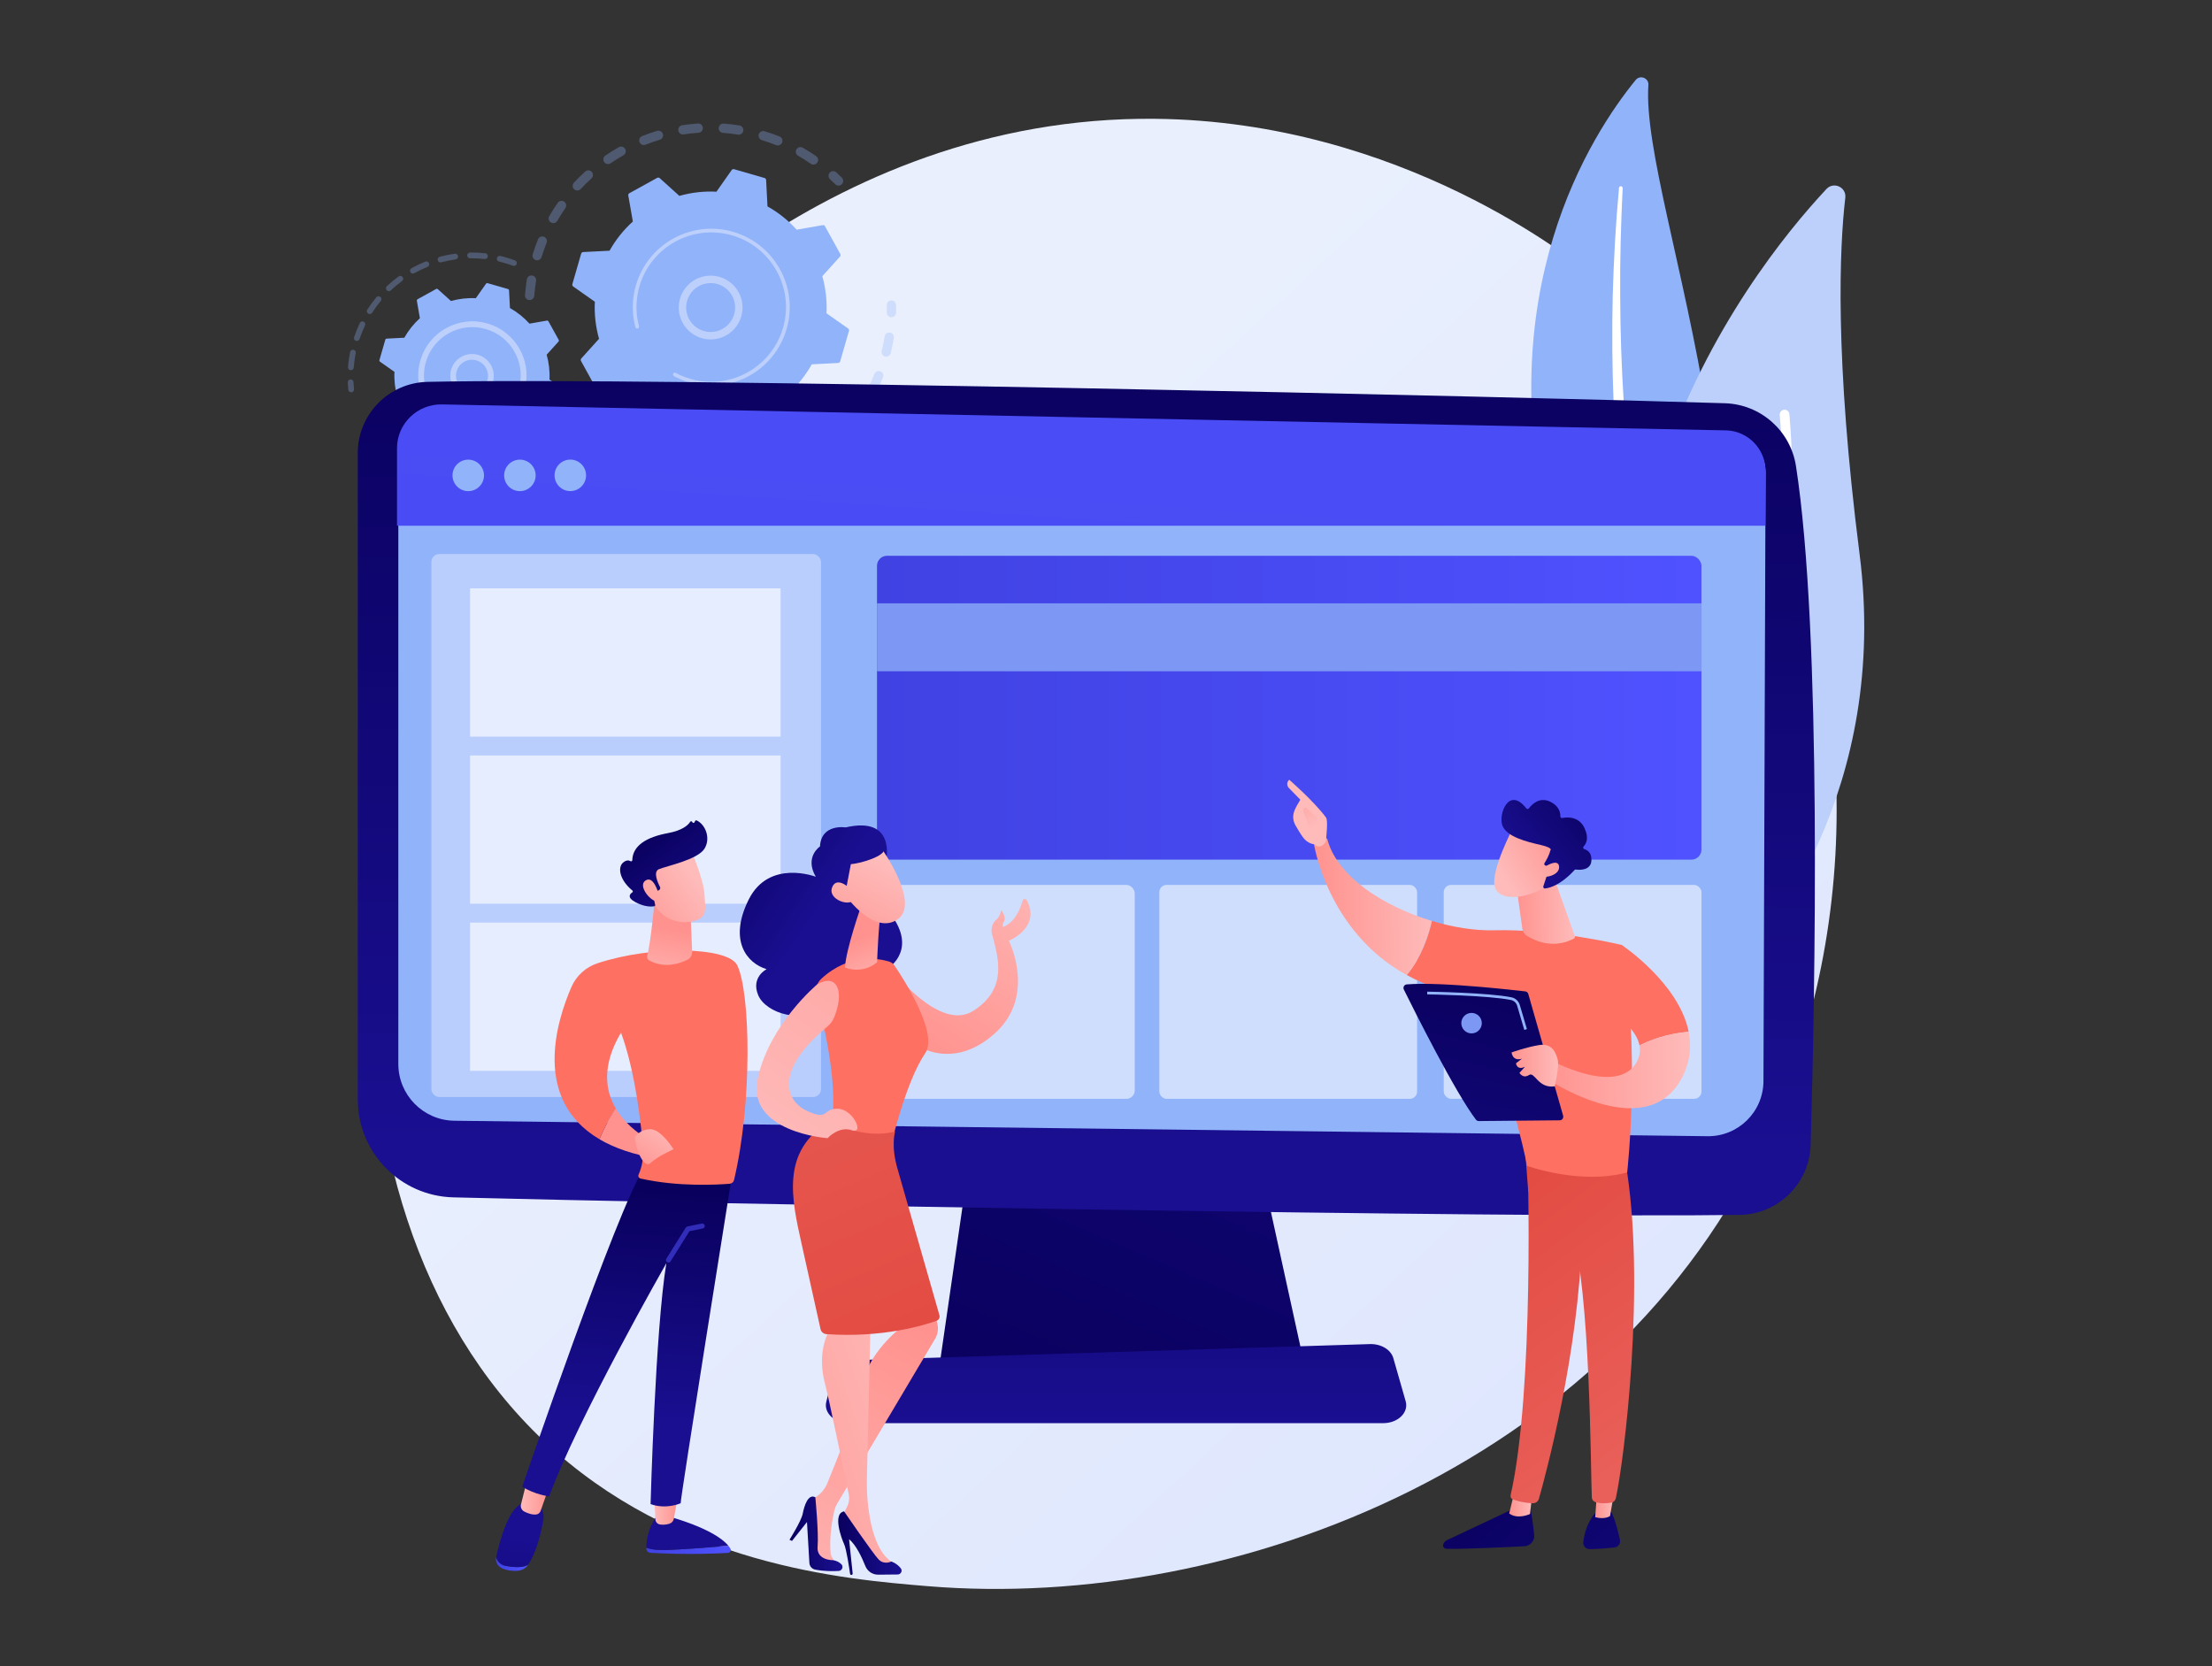 <?xml version="1.0" encoding="UTF-8"?>
<svg xmlns="http://www.w3.org/2000/svg" xmlns:xlink="http://www.w3.org/1999/xlink" version="1.1" viewBox="0 0 703.53 530">
  <rect x="0" y="0" width="703.53" height="530" fill="#333333" stroke="none"/>
  <!-- Generator: Adobe Illustrator 29.8.1, SVG Export Plug-In . SVG Version: 2.1.1 Build 2)  -->
  <defs>
    <style>
      .st0 {
        fill: #91b3fa;
      }

      .st1 {
        fill: url(#linear-gradient2);
      }

      .st2 {
        fill: url(#linear-gradient1);
      }

      .st3 {
        fill: url(#linear-gradient9);
      }

      .st4 {
        fill: url(#linear-gradient3);
      }

      .st5 {
        fill: url(#linear-gradient6);
      }

      .st6 {
        fill: url(#linear-gradient8);
      }

      .st7 {
        fill: url(#linear-gradient7);
      }

      .st8 {
        fill: url(#linear-gradient5);
      }

      .st9 {
        fill: url(#linear-gradient4);
      }

      .st10 {
        fill: url(#linear-gradient31);
      }

      .st11 {
        fill: url(#linear-gradient30);
      }

      .st12 {
        fill: url(#linear-gradient38);
      }

      .st13 {
        fill: url(#linear-gradient32);
      }

      .st14 {
        fill: url(#linear-gradient39);
      }

      .st15 {
        fill: url(#linear-gradient34);
      }

      .st16 {
        fill: url(#linear-gradient37);
      }

      .st17 {
        fill: url(#linear-gradient35);
      }

      .st18 {
        fill: url(#linear-gradient33);
      }

      .st19 {
        fill: url(#linear-gradient36);
      }

      .st20 {
        fill: url(#linear-gradient40);
      }

      .st21 {
        fill: url(#linear-gradient41);
      }

      .st22 {
        fill: url(#linear-gradient42);
      }

      .st23 {
        fill: url(#linear-gradient46);
      }

      .st24 {
        fill: url(#linear-gradient48);
      }

      .st25 {
        fill: url(#linear-gradient43);
      }

      .st26 {
        fill: url(#linear-gradient44);
      }

      .st27 {
        fill: url(#linear-gradient47);
      }

      .st28 {
        fill: url(#linear-gradient49);
      }

      .st29 {
        fill: url(#linear-gradient50);
      }

      .st30 {
        fill: url(#linear-gradient51);
      }

      .st31 {
        fill: url(#linear-gradient28);
      }

      .st32 {
        fill: url(#linear-gradient29);
      }

      .st33 {
        fill: url(#linear-gradient18);
      }

      .st34 {
        fill: url(#linear-gradient13);
      }

      .st35 {
        fill: url(#linear-gradient12);
      }

      .st36 {
        fill: url(#linear-gradient15);
      }

      .st37 {
        fill: url(#linear-gradient16);
      }

      .st38 {
        fill: url(#linear-gradient11);
      }

      .st39 {
        fill: url(#linear-gradient10);
      }

      .st40 {
        fill: url(#linear-gradient17);
      }

      .st41 {
        fill: url(#linear-gradient14);
      }

      .st42 {
        fill: url(#linear-gradient19);
      }

      .st43 {
        fill: url(#linear-gradient23);
      }

      .st44 {
        fill: url(#linear-gradient22);
      }

      .st45 {
        fill: url(#linear-gradient24);
      }

      .st46 {
        fill: url(#linear-gradient25);
      }

      .st47 {
        fill: url(#linear-gradient21);
      }

      .st48 {
        fill: url(#linear-gradient20);
      }

      .st49 {
        fill: url(#linear-gradient27);
      }

      .st50 {
        fill: url(#linear-gradient26);
      }

      .st51 {
        fill: #bdd0fb;
      }

      .st52 {
        fill: url(#linear-gradient);
      }

      .st53 {
        opacity: .36;
      }

      .st53, .st54, .st55, .st56 {
        fill: #fff;
      }

      .st54 {
        opacity: .64;
      }

      .st55 {
        opacity: .57;
      }

      .st57 {
        isolation: isolate;
      }

      .st58 {
        fill: url(#linear-gradient45);
        opacity: .54;
      }

      .st59 {
        fill: #7d97f4;
      }

      .st56 {
        mix-blend-mode: soft-light;
      }

      .st60 {
        opacity: .3;
      }
    </style>
    <linearGradient id="linear-gradient" x1="612.5" y1="566.19" x2="268.88" y2="195.3" gradientUnits="userSpaceOnUse">
      <stop offset="0" stop-color="#dae3fe"/>
      <stop offset="1" stop-color="#e9effd"/>
    </linearGradient>
    <linearGradient id="linear-gradient1" x1="333.99" y1="465.12" x2="471.73" y2="142.19" gradientUnits="userSpaceOnUse">
      <stop offset="0" stop-color="#09005d"/>
      <stop offset="1" stop-color="#1a0f91"/>
    </linearGradient>
    <linearGradient id="linear-gradient2" x1="346" y1="96.73" x2="344.85" y2="368.73" xlink:href="#linear-gradient1"/>
    <linearGradient id="linear-gradient3" x1="354.96" y1="313.26" x2="354.96" y2="455.62" xlink:href="#linear-gradient1"/>
    <linearGradient id="linear-gradient4" x1="292.59" y1="921.51" x2="372.46" y2="-273.09" gradientUnits="userSpaceOnUse">
      <stop offset="0" stop-color="#4042e2"/>
      <stop offset="1" stop-color="#4f52ff"/>
    </linearGradient>
    <linearGradient id="linear-gradient5" x1="278.93" y1="225.11" x2="541.16" y2="225.11" xlink:href="#linear-gradient4"/>
    <linearGradient id="linear-gradient6" x1="10972.59" y1="1100.55" x2="10924.42" y2="1159.77" gradientTransform="translate(-10693.06 545.89) rotate(-7.16)" gradientUnits="userSpaceOnUse">
      <stop offset="0" stop-color="#febbba"/>
      <stop offset="1" stop-color="#ff928e"/>
    </linearGradient>
    <linearGradient id="linear-gradient7" x1="-13445.93" y1="3055.58" x2="-13477.52" y2="3093.12" gradientTransform="translate(-13545.51 1086.44) rotate(163.78) scale(1 -1)" xlink:href="#linear-gradient1"/>
    <linearGradient id="linear-gradient8" x1="-5369.49" y1="-232.75" x2="-5377.01" y2="-139" gradientTransform="translate(-5136.98) rotate(-180) scale(1 -1)" gradientUnits="userSpaceOnUse">
      <stop offset="0" stop-color="#ff928e"/>
      <stop offset="1" stop-color="#fe7062"/>
    </linearGradient>
    <linearGradient id="linear-gradient9" x1="-13491.67" y1="3121.76" x2="-13489.1" y2="3103.49" gradientTransform="translate(-13545.51 1086.44) rotate(163.78) scale(1 -1)" xlink:href="#linear-gradient6"/>
    <linearGradient id="linear-gradient10" x1="-13503.47" y1="3082.61" x2="-13479.41" y2="3110.28" gradientTransform="translate(-13545.51 1086.44) rotate(163.78) scale(1 -1)" xlink:href="#linear-gradient6"/>
    <linearGradient id="linear-gradient11" x1="-13461.06" y1="3042.85" x2="-13492.65" y2="3080.39" gradientTransform="translate(-13545.51 1086.44) rotate(163.78) scale(1 -1)" xlink:href="#linear-gradient1"/>
    <linearGradient id="linear-gradient12" x1="-13497.46" y1="3077.38" x2="-13473.4" y2="3105.05" gradientTransform="translate(-13545.51 1086.44) rotate(163.78) scale(1 -1)" xlink:href="#linear-gradient6"/>
    <linearGradient id="linear-gradient13" x1="10843.66" y1="581.97" x2="10901.07" y2="480.62" gradientTransform="translate(-10610.29 44.97) rotate(-.54)" xlink:href="#linear-gradient6"/>
    <linearGradient id="linear-gradient14" x1="10856.17" y1="546.14" x2="10872.96" y2="546.14" gradientTransform="translate(-10610.29 44.97) rotate(-.54)" xlink:href="#linear-gradient1"/>
    <linearGradient id="linear-gradient15" x1="10908.72" y1="507" x2="10822.86" y2="534.45" gradientTransform="translate(-10610.29 44.97) rotate(-.54)" xlink:href="#linear-gradient6"/>
    <linearGradient id="linear-gradient16" x1="10871.73" y1="549.17" x2="10891.74" y2="549.17" gradientTransform="translate(-10610.29 44.97) rotate(-.54)" xlink:href="#linear-gradient1"/>
    <linearGradient id="linear-gradient17" x1="-5437.88" y1="457.02" x2="-5364.61" y2="285.66" gradientTransform="translate(-5136.98) rotate(-180) scale(1 -1)" gradientUnits="userSpaceOnUse">
      <stop offset="0" stop-color="#e1473d"/>
      <stop offset="1" stop-color="#e9605a"/>
    </linearGradient>
    <linearGradient id="linear-gradient18" x1="10874.28" y1="1186.11" x2="10969.53" y2="1077.17" xlink:href="#linear-gradient6"/>
    <linearGradient id="linear-gradient19" x1="-603.39" y1="529.43" x2="-685.71" y2="618.97" gradientTransform="translate(-147.92 -51.5) rotate(179.46) scale(1 -1)" xlink:href="#linear-gradient1"/>
    <linearGradient id="linear-gradient20" x1="-630.11" y1="536.08" x2="-622.8" y2="536.08" gradientTransform="translate(-147.92 -51.5) rotate(179.46) scale(1 -1)" xlink:href="#linear-gradient6"/>
    <linearGradient id="linear-gradient21" x1="-596.9" y1="428.16" x2="-666.96" y2="523.11" gradientTransform="translate(-147.92 -51.5) rotate(179.46) scale(1 -1)" xlink:href="#linear-gradient17"/>
    <linearGradient id="linear-gradient22" x1="-621.86" y1="512.45" x2="-704.18" y2="602" gradientTransform="translate(-147.92 -51.5) rotate(179.46) scale(1 -1)" xlink:href="#linear-gradient1"/>
    <linearGradient id="linear-gradient23" x1="-656.46" y1="535.7" x2="-650.15" y2="535.7" gradientTransform="translate(-147.92 -51.5) rotate(179.46) scale(1 -1)" xlink:href="#linear-gradient6"/>
    <linearGradient id="linear-gradient24" x1="-609.39" y1="418.95" x2="-679.44" y2="513.89" gradientTransform="translate(-147.92 -51.5) rotate(179.46) scale(1 -1)" xlink:href="#linear-gradient17"/>
    <linearGradient id="linear-gradient25" x1="-5574.52" y1="-249.21" x2="-5582.05" y2="-155.45" xlink:href="#linear-gradient8"/>
    <linearGradient id="linear-gradient26" x1="-600.01" y1="345.31" x2="-562.65" y2="345.31" gradientTransform="translate(-147.92 -51.5) rotate(179.46) scale(1 -1)" xlink:href="#linear-gradient6"/>
    <linearGradient id="linear-gradient27" x1="8497.71" y1="338.11" x2="8522.78" y2="395.15" gradientTransform="translate(-8074.65 24.73) rotate(-.54)" xlink:href="#linear-gradient6"/>
    <linearGradient id="linear-gradient28" x1="-562.83" y1="320.05" x2="-552.37" y2="303.97" gradientTransform="translate(-147.92 -51.5) rotate(179.46) scale(1 -1)" xlink:href="#linear-gradient6"/>
    <linearGradient id="linear-gradient29" x1="-5613.59" y1="-252.34" x2="-5621.11" y2="-158.59" xlink:href="#linear-gradient8"/>
    <linearGradient id="linear-gradient30" x1="-681.76" y1="398.22" x2="-634.48" y2="398.22" gradientTransform="translate(-147.92 -51.5) rotate(179.46) scale(1 -1)" xlink:href="#linear-gradient6"/>
    <linearGradient id="linear-gradient31" x1="-645.46" y1="347.68" x2="-626.76" y2="347.68" gradientTransform="translate(-147.92 -51.5) rotate(179.46) scale(1 -1)" xlink:href="#linear-gradient6"/>
    <linearGradient id="linear-gradient32" x1="-6425.92" y1="-2542.78" x2="-6432.91" y2="-2565.82" gradientTransform="translate(-6031.82 -2042.09) rotate(-138.79) scale(1 -1)" xlink:href="#linear-gradient6"/>
    <linearGradient id="linear-gradient33" x1="-6432.22" y1="-2582.93" x2="-6426.38" y2="-2549.6" gradientTransform="translate(-6031.82 -2042.09) rotate(-138.79) scale(1 -1)" xlink:href="#linear-gradient1"/>
    <linearGradient id="linear-gradient34" x1="-6433.06" y1="-2542.89" x2="-6439.35" y2="-2563.62" gradientTransform="translate(-6031.82 -2042.09) rotate(-138.79) scale(1 -1)" xlink:href="#linear-gradient6"/>
    <linearGradient id="linear-gradient35" x1="-908.98" y1="310.2" x2="-882.9" y2="418.9" gradientTransform="translate(-431.31) rotate(-180) scale(1 -1)" xlink:href="#linear-gradient1"/>
    <linearGradient id="linear-gradient36" x1="-926.86" y1="338.95" x2="-912.08" y2="338.95" gradientTransform="translate(-431.31) rotate(-180) scale(1 -1)" xlink:href="#linear-gradient6"/>
    <linearGradient id="linear-gradient37" x1="1003.83" y1="330.89" x2="988.21" y2="354.33" gradientTransform="translate(-772.81)" xlink:href="#linear-gradient6"/>
    <linearGradient id="linear-gradient38" x1="978.4" y1="492.95" x2="1005.22" y2="492.95" gradientTransform="translate(-772.81)" xlink:href="#linear-gradient4"/>
    <linearGradient id="linear-gradient39" x1="984.41" y1="551.91" x2="991.06" y2="494.61" gradientTransform="translate(-772.81)" xlink:href="#linear-gradient1"/>
    <linearGradient id="linear-gradient40" x1="980.88" y1="480.36" x2="988.43" y2="480.36" gradientTransform="translate(-772.81)" xlink:href="#linear-gradient6"/>
    <linearGradient id="linear-gradient41" x1="930.53" y1="497.47" x2="940.81" y2="497.47" gradientTransform="translate(-772.81)" xlink:href="#linear-gradient4"/>
    <linearGradient id="linear-gradient42" x1="931.56" y1="545.77" x2="938.22" y2="488.47" gradientTransform="translate(-772.81)" xlink:href="#linear-gradient1"/>
    <linearGradient id="linear-gradient43" x1="938.45" y1="476.42" x2="947.48" y2="476.42" gradientTransform="translate(-772.81)" xlink:href="#linear-gradient6"/>
    <linearGradient id="linear-gradient44" x1="202.48" y1="377.2" x2="197.56" y2="452.14" xlink:href="#linear-gradient1"/>
    <linearGradient id="linear-gradient45" x1="-5258.71" y1="209.88" x2="-5323.71" y2="335.15" gradientTransform="translate(-5136.98) rotate(-180) scale(1 -1)" xlink:href="#linear-gradient4"/>
    <linearGradient id="linear-gradient46" x1="300.58" y1="228.52" x2="247.63" y2="294.49" gradientTransform="matrix(1,0,0,1,0,0)" xlink:href="#linear-gradient8"/>
    <linearGradient id="linear-gradient47" x1="982.93" y1="316.3" x2="986.84" y2="295.76" gradientTransform="translate(-772.81)" xlink:href="#linear-gradient6"/>
    <linearGradient id="linear-gradient48" x1="993.51" y1="278.62" x2="971.19" y2="295.7" gradientTransform="translate(-772.81)" xlink:href="#linear-gradient6"/>
    <linearGradient id="linear-gradient49" x1="977.8" y1="265.1" x2="998.59" y2="291.86" gradientTransform="translate(-772.81)" xlink:href="#linear-gradient1"/>
    <linearGradient id="linear-gradient50" x1="990.75" y1="275" x2="968.42" y2="292.08" gradientTransform="translate(-772.81)" xlink:href="#linear-gradient6"/>
    <linearGradient id="linear-gradient51" x1="985.21" y1="357.13" x2="974.92" y2="372.58" gradientTransform="translate(-772.81)" xlink:href="#linear-gradient6"/>
  </defs>
  <g class="st57">
    <g id="The_Problem">
      <g>
        <path class="st52" d="M564.62,354.83c-47.22,110.36-171.85,157.77-269.51,149.68-26.66-2.21-80.31-6.65-122.2-46.26-80.44-76.07-68.06-235.09,8.95-328.71,9.92-12.06,78.56-92.83,185.53-91.75,78.32.79,133.29,45.03,139.97,50.54,8.44,6.96,27.07,23.51,43.85,49.76,39.44,61.67,42.9,147.77,13.4,216.74Z"/>
        <g>
          <g>
            <g class="st60">
              <path class="st0" d="M168.18,95.43c-.74-.13-1.27-.8-1.21-1.57.13-1.67.33-3.35.6-5.01.13-.81.89-1.35,1.7-1.22,0,0,.02,0,.03,0,.79.14,1.32.9,1.2,1.69-.26,1.58-.45,3.18-.57,4.76-.06.81-.77,1.43-1.59,1.36-.05,0-.1-.01-.15-.02ZM170.58,82.77c-.06-.01-.11-.02-.17-.04-.78-.24-1.22-1.07-.98-1.85.49-1.6,1.06-3.2,1.68-4.75.3-.76,1.16-1.12,1.92-.82.76.31,1.12,1.17.82,1.92-.59,1.47-1.13,2.99-1.6,4.52-.22.72-.95,1.15-1.68,1.02ZM175.7,70.95c-.16-.03-.32-.09-.47-.17-.71-.41-.95-1.31-.54-2.02.83-1.45,1.74-2.89,2.7-4.26.47-.67,1.39-.83,2.06-.37.67.47.84,1.39.37,2.06-.91,1.31-1.77,2.67-2.56,4.05-.32.56-.95.83-1.55.72ZM183.35,60.57c-.27-.05-.53-.17-.74-.37-.6-.56-.63-1.49-.08-2.09,1.14-1.23,2.35-2.42,3.59-3.55.6-.55,1.54-.5,2.09.1.55.6.5,1.54-.1,2.09-1.18,1.07-2.32,2.2-3.41,3.37-.36.38-.87.54-1.35.45ZM193.11,52.16c-.38-.07-.72-.28-.96-.62-.46-.67-.29-1.6.39-2.06,1.38-.94,2.82-1.84,4.28-2.67.71-.4,1.61-.15,2.02.56.4.71.15,1.61-.56,2.02-1.39.79-2.76,1.64-4.07,2.53-.33.23-.73.3-1.1.23ZM204.5,46.11c-.49-.09-.92-.42-1.11-.91-.3-.76.07-1.62.83-1.92,1.56-.62,3.16-1.17,4.77-1.65.78-.23,1.61.21,1.84.99.23.78-.21,1.61-.99,1.84-1.52.46-3.05.99-4.53,1.57-.27.11-.54.13-.81.08ZM258.47,52.34c-.2-.04-.4-.12-.58-.24-1.31-.91-2.67-1.77-4.05-2.56-.71-.41-.95-1.31-.55-2.02.41-.71,1.31-.95,2.02-.55,1.46.83,2.89,1.74,4.27,2.69.67.47.84,1.39.37,2.06-.34.49-.93.71-1.48.61ZM216.93,42.75c-.6-.11-1.1-.59-1.2-1.23-.12-.81.43-1.56,1.24-1.69,1.66-.25,3.34-.44,5.01-.55.82-.05,1.52.56,1.57,1.38.05.82-.56,1.52-1.38,1.57-1.59.11-3.19.28-4.76.52-.17.03-.33.02-.49,0ZM247.12,46.24c-.1-.02-.19-.04-.29-.08-1.48-.59-3-1.13-4.52-1.59-.78-.24-1.22-1.07-.98-1.85.24-.78,1.07-1.23,1.85-.98,1.6.49,3.21,1.05,4.76,1.67.76.3,1.13,1.16.82,1.92-.27.66-.96,1.03-1.64.91ZM229.8,42.24c-.73-.13-1.27-.8-1.21-1.56.06-.81.77-1.43,1.58-1.37,1.67.12,3.35.32,5.01.59.01,0,.02,0,.03,0,.79.14,1.32.89,1.2,1.69-.13.81-.89,1.36-1.69,1.23-1.57-.25-3.17-.44-4.76-.56-.05,0-.11-.01-.16-.02Z"/>
              <path class="st0" d="M266.43,59.01c-.29-.05-.56-.19-.78-.41-.54-.54-1.1-1.08-1.66-1.6-.6-.55-.64-1.49-.08-2.09.55-.6,1.49-.64,2.09-.08.59.55,1.18,1.11,1.75,1.68.58.58.57,1.52,0,2.09-.36.36-.85.49-1.31.41Z"/>
            </g>
            <g class="st60">
              <path class="st0" d="M283.25,100.87c-.7-.13-1.23-.75-1.21-1.49.02-.76.02-1.54,0-2.31-.02-.82.63-1.49,1.45-1.51.82-.02,1.49.63,1.51,1.45.02.81.02,1.62,0,2.43-.02.82-.69,1.47-1.51,1.45-.08,0-.16-.01-.24-.02Z"/>
              <path class="st0" d="M215.4,156.4c-.67-.12-1.34-.26-2.01-.4-.8-.17-1.31-.96-1.13-1.76s.97-1.31,1.76-1.13c1.55.34,3.11.61,4.65.81.81.11,1.38.85,1.27,1.66-.11.81-.85,1.38-1.66,1.27-.95-.13-1.92-.28-2.88-.45ZM205.88,153.83c-.08-.01-.16-.04-.24-.07-1.55-.56-3.1-1.2-4.59-1.89-.74-.34-1.06-1.22-.72-1.96.34-.74,1.22-1.07,1.96-.72,1.42.66,2.89,1.26,4.36,1.8.77.28,1.16,1.13.88,1.9-.25.69-.96,1.08-1.65.95ZM226.04,157.33c-.69-.12-1.21-.72-1.21-1.45,0-.82.65-1.48,1.47-1.49,1.56,0,3.15-.09,4.71-.23.81-.07,1.53.53,1.61,1.34.07.81-.53,1.53-1.34,1.61-1.64.15-3.31.23-4.96.24-.09,0-.19,0-.28-.02ZM194.51,148.21c-.18-.03-.37-.1-.53-.21-1.39-.89-2.75-1.85-4.06-2.86-.65-.5-.77-1.43-.27-2.07.5-.65,1.43-.77,2.07-.27,1.24.95,2.54,1.87,3.86,2.71.69.44.89,1.36.45,2.04-.33.52-.94.76-1.51.66ZM238.63,155.85c-.56-.1-1.04-.53-1.18-1.12-.18-.8.31-1.59,1.11-1.78,1.52-.35,3.05-.78,4.54-1.26.78-.25,1.61.18,1.86.95.25.78-.18,1.61-.95,1.86-1.57.51-3.18.95-4.78,1.33-.2.05-.41.05-.6.02ZM250.59,151.64c-.45-.08-.86-.37-1.07-.81-.35-.74-.04-1.62.69-1.97,1.41-.68,2.81-1.43,4.16-2.22.7-.42,1.61-.18,2.03.52.41.7.18,1.61-.52,2.03-1.42.84-2.89,1.62-4.38,2.34-.29.14-.61.18-.9.12ZM261.35,144.93c-.34-.06-.66-.24-.9-.54-.51-.64-.4-1.57.25-2.08,1.23-.97,2.44-2,3.58-3.07.6-.56,1.53-.53,2.09.07.56.6.53,1.53-.07,2.09-1.2,1.12-2.47,2.21-3.77,3.23-.35.27-.78.37-1.18.29ZM270.38,136.02c-.24-.04-.47-.14-.67-.31-.63-.52-.73-1.45-.21-2.08.99-1.22,1.94-2.49,2.82-3.78.46-.68,1.38-.85,2.06-.39.68.46.85,1.38.39,2.06-.93,1.36-1.93,2.7-2.97,3.98-.35.43-.9.62-1.41.52ZM277.25,125.35c-.13-.02-.27-.07-.39-.13-.73-.36-1.03-1.25-.67-1.98.69-1.4,1.34-2.85,1.91-4.31.3-.76,1.16-1.13,1.92-.83.76.3,1.13,1.16.83,1.92-.61,1.53-1.28,3.06-2.01,4.53-.3.6-.96.91-1.59.8ZM281.6,113.44s-.06-.01-.09-.02c-.79-.19-1.28-1-1.08-1.79.28-1.12.52-2.26.72-3.39.07-.41.14-.82.21-1.23.13-.81.89-1.36,1.69-1.23.82.11,1.36.89,1.23,1.69-.07.43-.14.86-.22,1.29-.22,1.19-.47,2.39-.76,3.57-.19.76-.94,1.24-1.7,1.1Z"/>
              <path class="st0" d="M184.63,140.19c-.29-.05-.57-.19-.79-.42-.56-.57-1.12-1.16-1.67-1.76-.55-.61-.5-1.54.1-2.09.61-.55,1.54-.5,2.09.1.52.57,1.05,1.13,1.58,1.67.57.58.57,1.52-.01,2.09-.36.35-.85.49-1.3.4Z"/>
            </g>
            <g>
              <path class="st0" d="M189.67,123.66c.14.26.43.4.72.35l8.29-1.45c2.63,2.92,5.75,5.43,9.28,7.41l.43,8.4c.02.29.22.55.5.63l9.7,2.8c.28.08.59-.03.76-.27l4.84-6.88c4.04.2,8.02-.27,11.8-1.33l6.25,5.64c.22.2.54.23.8.09l8.84-4.88c.26-.14.4-.43.35-.72l-1.45-8.29c2.92-2.63,5.43-5.75,7.41-9.28l8.4-.43c.29-.02.55-.22.63-.5l2.8-9.7c.08-.28-.03-.59-.27-.76l-6.88-4.84c.2-4.04-.26-8.02-1.33-11.8l5.64-6.25c.2-.22.23-.54.09-.8l-4.88-8.84c-.14-.26-.43-.4-.72-.35l-8.29,1.45c-2.63-2.92-5.75-5.43-9.28-7.41l-.43-8.4c-.02-.29-.22-.55-.5-.63l-9.7-2.8c-.28-.08-.59.03-.76.27l-4.84,6.88c-4.04-.21-8.02.27-11.8,1.33l-6.25-5.64c-.22-.2-.54-.23-.8-.09l-8.84,4.88c-.26.14-.4.43-.35.72l1.45,8.29c-2.92,2.63-5.43,5.75-7.41,9.28l-8.4.43c-.29.02-.55.22-.63.5l-2.8,9.7c-.08.28.03.59.27.76l6.88,4.84c-.2,4.04.27,8.02,1.33,11.8l-5.64,6.25c-.2.22-.23.54-.09.8l4.88,8.84Z"/>
              <path class="st51" d="M224.2,107.8c-4.87-.88-8.49-5.24-8.32-10.32.19-5.59,4.89-9.99,10.48-9.8,2.71.09,5.22,1.23,7.07,3.21,1.85,1.98,2.82,4.56,2.73,7.27-.19,5.59-4.89,9.99-10.48,9.8-.5-.02-1-.07-1.48-.16ZM227.43,90.16c-.38-.07-.76-.11-1.15-.12-4.29-.14-7.89,3.23-8.04,7.51-.14,4.29,3.23,7.89,7.52,8.04,4.29.14,7.89-3.23,8.04-7.51.07-2.08-.67-4.06-2.09-5.57-1.15-1.23-2.64-2.04-4.27-2.34Z"/>
              <path class="st51" d="M221.79,122.25c-.84-.15-1.67-.35-2.5-.59h0c-.26-.07-.52-.15-.78-.24-1.27-.41-2.51-.92-3.69-1.53-.02,0-.03-.02-.05-.02-.05-.02-.09-.05-.14-.07-.09-.05-.18-.09-.27-.14-.23-.12-.35-.38-.3-.63.01-.06.03-.12.06-.18.15-.29.51-.39.8-.24,1.48.8,3.06,1.44,4.69,1.91,8.09,2.34,16.43.16,22.33-5.04,3.28-2.89,5.8-6.71,7.1-11.21.23-.79.41-1.58.56-2.38.97-5.37.08-10.86-2.59-15.69-3.07-5.56-8.12-9.59-14.22-11.35-12.6-3.63-25.79,3.66-29.42,16.25-.22.78-.41,1.56-.55,2.35-.62,3.42-.49,6.94.41,10.31.02.09.03.17.01.26-.04.22-.2.41-.43.47-.32.08-.64-.1-.72-.42-.94-3.53-1.08-7.23-.43-10.82.15-.83.34-1.65.58-2.47,3.81-13.22,17.67-20.87,30.89-17.06,6.4,1.85,11.7,6.08,14.93,11.91,2.81,5.08,3.74,10.84,2.72,16.48-.15.84-.35,1.67-.59,2.5-1.85,6.4-6.08,11.71-11.91,14.93-5.08,2.81-10.85,3.74-16.48,2.72Z"/>
            </g>
          </g>
          <g>
            <g class="st60">
              <path class="st0" d="M111.53,124.76c-.39-.07-.7-.39-.74-.8-.08-.77-.14-1.56-.18-2.33-.02-.5.37-.93.87-.95.5-.03.93.37.95.87.03.74.09,1.49.17,2.22.05.5-.31.95-.81,1.01-.09,0-.18,0-.26-.01Z"/>
              <path class="st0" d="M111.43,117.74c-.46-.08-.78-.5-.75-.97.1-1.33.28-2.67.52-3.99.05-.28.1-.55.16-.83.1-.49.61-.79,1.08-.71.49.1.81.58.71,1.08-.05.27-.11.53-.15.79-.23,1.25-.39,2.53-.49,3.8-.04.5-.48.88-.98.84-.03,0-.06,0-.09-.01ZM113.33,108.44s-.09-.02-.13-.03c-.48-.16-.74-.68-.58-1.16.51-1.54,1.13-3.05,1.82-4.51.22-.46.77-.65,1.22-.43.46.22.65.76.43,1.22-.66,1.39-1.25,2.84-1.74,4.3-.15.44-.59.69-1.03.61ZM117.42,99.88c-.11-.02-.23-.06-.33-.13-.42-.27-.55-.84-.28-1.26.87-1.36,1.84-2.68,2.88-3.93.32-.39.9-.44,1.29-.12.39.32.44.9.12,1.29-.99,1.19-1.91,2.45-2.74,3.74-.21.32-.58.47-.93.41ZM123.49,92.59c-.19-.03-.36-.13-.5-.27-.34-.37-.33-.95.04-1.29,1.18-1.11,2.44-2.15,3.75-3.1.41-.3.98-.21,1.28.2.3.41.21.98-.2,1.28-1.24.91-2.45,1.9-3.57,2.96-.22.21-.51.28-.79.23ZM131.16,87c-.26-.05-.5-.21-.64-.46-.24-.44-.09-1,.36-1.24,1.41-.79,2.89-1.49,4.39-2.1.47-.19,1,.04,1.19.5.19.47-.04,1-.5,1.19-1.43.58-2.84,1.25-4.19,2-.19.11-.41.14-.61.1ZM139.95,83.44c-.34-.06-.63-.31-.72-.66-.13-.49.16-.99.65-1.12,1.56-.42,3.17-.74,4.77-.96.5-.07.96.28,1.03.78.07.5-.28.96-.78,1.03-1.53.21-3.05.52-4.54.92-.13.04-.27.04-.4.02ZM149.34,82.14c-.42-.08-.74-.44-.75-.89,0-.5.4-.92.9-.93,1.61-.02,3.25.06,4.86.24.5.06.86.51.81,1.01-.06.5-.51.86-1.01.81-1.54-.17-3.1-.25-4.63-.23-.06,0-.12,0-.18-.01ZM163.32,84.57c-.05,0-.1-.02-.16-.04-1.25-.46-2.55-.87-3.85-1.2-.2-.05-.39-.1-.59-.14-.49-.12-.8-.61-.68-1.1.12-.49.61-.81,1.1-.68.21.05.41.1.62.15,1.37.35,2.73.77,4.03,1.26.47.18.71.7.54,1.17-.16.42-.59.66-1.02.58Z"/>
            </g>
            <g class="st60">
              <path class="st0" d="M143.51,158.73c-.49-.09-.82-.56-.74-1.05.08-.5.56-.83,1.05-.75,1.5.25,3.02.42,4.54.48.5.03.89.45.87.95-.02.5-.45.89-.95.87-1.59-.07-3.19-.24-4.76-.51,0,0,0,0-.01,0ZM138.96,157.67s-.06-.01-.1-.02c-1.53-.45-3.04-1-4.5-1.63-.46-.2-.68-.74-.48-1.2.2-.46.74-.68,1.2-.48,1.39.6,2.84,1.12,4.29,1.55.48.14.76.65.62,1.13-.13.45-.59.72-1.04.64ZM152.83,159.15c-.4-.07-.71-.41-.75-.83-.04-.5.34-.94.84-.98,1.52-.12,3.04-.33,4.52-.63.5-.1.98.22,1.08.72.1.49-.22.98-.72,1.08-1.56.31-3.15.53-4.74.66-.08,0-.16,0-.23-.01ZM130.39,153.97c-.1-.02-.2-.06-.3-.11-1.37-.8-2.71-1.7-3.98-2.67-.4-.31-.48-.88-.17-1.28.31-.4.88-.48,1.28-.17,1.21.92,2.48,1.78,3.79,2.54.44.26.58.81.33,1.25-.2.34-.59.5-.95.44ZM161.98,157.31c-.32-.06-.6-.28-.7-.61-.16-.48.1-1,.58-1.16,1.44-.48,2.86-1.05,4.24-1.7.46-.22,1-.02,1.22.44.22.46.02,1-.44,1.22-1.44.68-2.93,1.28-4.44,1.78-.15.05-.3.06-.45.03ZM170.42,153.33c-.24-.04-.47-.19-.61-.41-.27-.43-.14-.99.29-1.26,1.29-.81,2.53-1.71,3.71-2.66.39-.32.97-.26,1.29.13.32.39.26.97-.13,1.28-1.23,1-2.54,1.94-3.89,2.79-.2.13-.43.17-.65.13ZM177.66,147.44c-.17-.03-.34-.11-.47-.24-.36-.35-.37-.93-.02-1.29,1.06-1.09,2.05-2.26,2.96-3.47.3-.4.88-.48,1.28-.18.4.3.48.88.18,1.28-.96,1.27-2,2.49-3.11,3.64-.22.23-.53.32-.82.26Z"/>
              <path class="st0" d="M122.93,148.28c-.17-.03-.34-.11-.47-.25-.56-.55-1.1-1.11-1.62-1.68-.34-.37-.31-.95.06-1.29.37-.34.95-.31,1.29.06.49.54,1.01,1.08,1.55,1.61.36.35.37.93.01,1.29-.22.22-.53.31-.82.26Z"/>
            </g>
            <g>
              <path class="st0" d="M125.79,136.8c.1.17.29.27.48.23l5.55-.97c1.76,1.95,3.85,3.64,6.21,4.96l.29,5.62c.01.2.14.37.33.42l6.49,1.87c.19.05.39-.02.51-.18l3.24-4.6c2.7.14,5.37-.18,7.9-.89l4.18,3.77c.15.13.36.16.53.06l5.91-3.27c.17-.1.27-.29.23-.48l-.97-5.55c1.95-1.76,3.64-3.85,4.96-6.21l5.62-.29c.2-.01.37-.14.42-.33l1.87-6.49c.05-.19-.02-.39-.18-.51l-4.6-3.24c.14-2.7-.18-5.37-.89-7.9l3.77-4.18c.13-.15.16-.36.06-.53l-3.27-5.91c-.1-.17-.29-.27-.48-.23l-5.55.97c-1.76-1.95-3.85-3.64-6.21-4.96l-.29-5.62c-.01-.2-.14-.37-.33-.42l-6.49-1.87c-.19-.05-.39.02-.51.18l-3.24,4.6c-2.7-.14-5.37.18-7.9.89l-4.18-3.77c-.15-.13-.36-.16-.53-.06l-5.91,3.27c-.17.1-.27.29-.23.48l.97,5.55c-1.95,1.76-3.64,3.85-4.96,6.21l-5.62.29c-.2.01-.37.14-.42.33l-1.87,6.49c-.05.19.02.39.18.51l4.6,3.24c-.14,2.7.18,5.37.89,7.9l-3.77,4.18c-.13.15-.16.36-.06.53l3.27,5.91Z"/>
              <path class="st51" d="M148.87,126.31c-1.45-.26-2.77-.98-3.8-2.08-1.26-1.35-1.92-3.11-1.86-4.95.13-3.81,3.33-6.8,7.14-6.68,3.81.13,6.8,3.33,6.68,7.14-.06,1.85-.84,3.56-2.19,4.82-1.35,1.26-3.11,1.92-4.95,1.86-.34-.01-.69-.05-1.02-.11ZM151.03,114.5c-.24-.04-.49-.07-.74-.08-2.8-.09-5.16,2.11-5.25,4.91-.05,1.36.44,2.65,1.37,3.64.93.99,2.19,1.56,3.54,1.61h0c1.36.05,2.65-.44,3.64-1.37.99-.93,1.56-2.19,1.61-3.54.09-2.55-1.73-4.73-4.17-5.17Z"/>
              <path class="st51" d="M147.18,136.37c-.57-.1-1.14-.24-1.7-.4-1.13-.32-2.22-.76-3.25-1.31-.05-.02-.09-.05-.14-.07-.36-.19-.54-.59-.47-.97.02-.09.05-.18.09-.27.24-.44.79-.61,1.24-.37.96.52,1.98.93,3.03,1.23h0c.06.02.12.03.17.05,2.5.69,5.07.74,7.53.17,1.34-.31,2.64-.8,3.87-1.47.01,0,.02-.01.03-.02.03-.02.06-.03.09-.05,3.6-1.99,6.21-5.26,7.34-9.2.15-.51.27-1.03.36-1.54.63-3.47.05-7.03-1.68-10.16-1.99-3.6-5.26-6.21-9.2-7.34-3.95-1.14-8.1-.67-11.7,1.31-3.6,1.99-6.21,5.26-7.34,9.2-.15.5-.26,1.01-.36,1.52-.4,2.22-.32,4.49.26,6.67.04.13.04.27.02.4-.06.34-.31.63-.66.72-.49.13-.99-.16-1.12-.65-.65-2.44-.74-4.99-.29-7.47.1-.57.24-1.14.4-1.7,1.27-4.42,4.19-8.08,8.22-10.3,4.02-2.22,8.67-2.75,13.09-1.47,4.42,1.27,8.08,4.19,10.3,8.22,1.94,3.5,2.58,7.48,1.88,11.37-.1.58-.24,1.15-.4,1.72-2.47,8.55-11.03,13.73-19.61,12.17Z"/>
            </g>
          </g>
        </g>
        <g>
          <path class="st0" d="M524.27,27.01c.15-2.2-2.64-3.28-4.04-1.57-14.17,17.36-47.03,68.05-26.78,146.34,25.42,98.22,9.46,137.42-13.48,163.07,0,0,34.17-15.17,51.63-55.1,42.87-98.05-10-213.6-7.33-252.74Z"/>
          <path class="st56" d="M516.09,59.83c-.55,11.38-.88,22.77-.78,34.16.03,11.38.41,22.76,1.14,34.11.77,11.34,1.76,22.67,3.23,33.94,1.42,11.28,3.31,22.48,5.26,33.72,1.88,11.24,3.84,22.56,4.65,34.11.82,11.53.27,23.34-2.42,34.7-.67,2.83-1.4,5.66-2.29,8.42-.84,2.78-1.8,5.52-2.8,8.24-2.04,5.44-4.45,10.74-7.24,15.85-5.61,10.2-12.77,19.54-20.93,27.72-.86.86-2.25.86-3.12,0-.85-.84-.86-2.2-.05-3.07h0c1.93-2.05,3.83-4.12,5.64-6.26.92-1.06,1.79-2.15,2.68-3.23.85-1.11,1.74-2.19,2.56-3.33,3.33-4.49,6.34-9.21,8.99-14.13,5.34-9.8,9.24-20.45,11.83-31.3,1.23-5.44,2.06-10.96,2.47-16.53.4-5.57.37-11.17.02-16.78-.7-11.22-2.54-22.44-4.35-33.7-1.79-11.26-3.5-22.59-4.75-33.97-.64-5.69-1.18-11.39-1.61-17.1-.23-2.85-.41-5.71-.6-8.56-.16-2.86-.3-5.71-.41-8.57-.45-11.43-.55-22.87-.28-34.3.32-11.43.94-22.84,2-34.21.03-.33.32-.56.64-.53.32.03.55.3.54.62Z"/>
        </g>
        <g>
          <path class="st51" d="M538.52,312.98c1.6,3.59,6.35,4.38,9.07,1.53,14.98-15.71,53.32-63.96,43.85-138.3-8-62.78-6.37-97.58-4.54-113.33.39-3.33-3.7-5.22-5.99-2.77-25.26,27.02-100.46,122.66-42.39,252.86Z"/>
          <path class="st56" d="M543.83,312.63c.08.05.18.09.27.12.8.27,1.67-.17,1.94-.97.3-.91,30.26-92.26,23.08-180.05-.07-.84-.81-1.47-1.66-1.41-.85.07-1.47.81-1.41,1.66,7.13,87.15-22.63,177.93-22.93,178.83-.24.71.07,1.47.7,1.82Z"/>
        </g>
        <g>
          <polygon class="st2" points="308.82 365.24 298.81 434.3 414.91 434.3 399.79 365.24 308.82 365.24"/>
          <path class="st1" d="M113.79,144.12v205.55c0,16.91,13.47,30.74,30.38,31.17,75.08,1.94,337.66,6.63,409.12,5.58,12.28-.18,22.23-10.01,22.59-22.29,1.38-47.75,3.62-162.58-4.67-215.89-1.74-11.23-11.22-19.62-22.58-19.98-62.9-2.01-341.26-8.4-412.69-6.8-12.32.28-22.16,10.34-22.16,22.66Z"/>
          <path class="st0" d="M126.69,143.12v195.29c0,9.87,7.92,17.92,17.8,18.06l398.53,4.92c9.79.15,17.81-7.73,17.85-17.52l.67-193.54c.03-7-5.55-12.73-12.55-12.9l-408.02-8.24c-7.83-.19-14.27,6.1-14.27,13.93Z"/>
          <path class="st4" d="M439.92,452.66h-169.92c-4.62,0-8.08-3.29-7.19-6.82l2.18-8.62c.66-2.59,3.51-4.5,6.9-4.6l163.81-5.11c3.54-.11,6.67,1.77,7.45,4.46l3.93,13.73c1.02,3.57-2.46,6.96-7.15,6.96Z"/>
          <path class="st9" d="M561.46,167.21l.06-17.38c.03-7-5.55-12.77-12.55-12.94l-408.34-8.26c-7.83-.19-14.36,6.08-14.36,13.91v24.68h435.2Z"/>
          <rect class="st53" x="137.19" y="176.22" width="123.93" height="172.7" rx="2.51" ry="2.51"/>
          <rect class="st8" x="278.93" y="176.78" width="262.22" height="96.64" rx="3.18" ry="3.18"/>
          <rect class="st55" x="278.93" y="281.46" width="81.98" height="68.04" rx="2.67" ry="2.67"/>
          <rect class="st55" x="368.73" y="281.46" width="81.98" height="68.04" rx="2.3" ry="2.3"/>
          <rect class="st55" x="459.18" y="281.46" width="81.98" height="68.04" rx="2.34" ry="2.34"/>
          <circle class="st0" cx="148.92" cy="151.19" r="5.01" transform="translate(-32.12 261.92) rotate(-76.88)"/>
          <circle class="st0" cx="165.35" cy="151.19" r="5.01" transform="translate(-19.42 277.92) rotate(-76.88)"/>
          <circle class="st0" cx="181.39" cy="151.19" r="5.01"/>
          <rect class="st54" x="149.5" y="187.14" width="98.77" height="47.16"/>
          <rect class="st54" x="149.5" y="240.29" width="98.77" height="47.16"/>
          <rect class="st54" x="149.5" y="293.44" width="98.77" height="47.16"/>
          <rect class="st59" x="278.93" y="191.9" width="262.22" height="21.61"/>
        </g>
        <g>
          <path class="st5" d="M326.6,286.34c-.31-.6-1.2-.51-1.38.15-.67,2.41-2.29,6.62-5.7,8.12-.17.08-.33.15-.49.23-.15-.46-.16-1,.21-1.57,1.06-1.62-.85-3.83-.85-3.83,0,0-.13,1.95-1.61,3.17-1.27,1.06-1.89,3.4-1.02,5.33,1.84,7.16,4.6,16.63-6.15,23.54-10.75,6.92-25.89-13.05-25.89-13.05l7.51,23.82s11.6,8.56,25.09-3.48c13.49-12.03,4.55-29.55,4.55-29.55,0,0,10.29-4.15,5.72-12.89Z"/>
          <path class="st7" d="M281.85,273.44s3.11-13.97-12.89-10.27c0,0-7.77-1.27-8.16,6.06,0,0-5.01,3.3-1.34,9.64,0,0-14.88-5.75-21.36,7.3-6.48,13.04-.52,20.22,5.72,22.09,0,0-5.06,2.54-2.67,8.28,2.4,5.74,14.53,9.78,21.7,2.81,0,0,20.39,2.7,19.99-11.71,0,0,9.49-6.13-.48-18.03-9.96-11.91-.51-16.16-.51-16.16Z"/>
          <path class="st6" d="M282.73,305.82c-3.22-.96-12.58-2.74-21.48,5.47-1.51,1.39-2.13,3.51-1.59,5.5,2.39,8.81,8.7,34.82,3.17,46.08,0,0,9.75,10.75,20.39,2.09,0,0,4.77-20.8,11.03-29.94,4.32-6.31-6.88-23.68-9.72-27.87-.43-.64-1.06-1.11-1.8-1.33Z"/>
          <path class="st3" d="M273.85,288.33s-4.76,13.45-5.11,19.39c0,0,5.26,2.39,10.21-1.64,0,0,.52-13.44,1.27-15.84l-6.37-1.9Z"/>
          <path class="st39" d="M280.45,269.98s12.44,17.41,5,22.46c-7.44,5.06-16.29-7.31-16.29-7.31,0,0-2.89-9.53.13-12.76,3.02-3.23,11.15-2.39,11.15-2.39Z"/>
          <path class="st38" d="M274.7,265.82s5.71,1.35,6.52,3.94c.8,2.59-8.1,4.98-10.6,5.1l-2.01,10.43s-5.94-9.81-3.59-15.48c2.35-5.67,9.68-3.99,9.68-3.99Z"/>
          <path class="st35" d="M271.58,283.85s-4.84-5.61-6.77-1.95c-1.93,3.66,4.36,6.4,6.53,4.6l.23-2.65Z"/>
          <path class="st34" d="M295.63,408.64c-.04.94,1.62,8.44,2.52,12.43.36,1.61.11,3.29-.71,4.72l-31.25,52.6c-.38.64-.65,1.33-.82,2.05-.57,2.47-1.76,8.52-1.14,14.02l1.62,3.36-6.99-1.59-1.52-18.78,1.98-1.21c1.71-1.04,3.04-2.6,3.8-4.45,2.83-6.86,9.84-24.34,11.65-32.85,2.06-9.68,12.8-17.54,12.8-17.54l-1.89-4.46,9.94-8.3Z"/>
          <path class="st41" d="M251.09,489.76s3.78-5.99,4.22-8.32c.44-2.33,1.68-6.45,4.01-5.21,0,0,1.1,11.32.72,15.74-.38,4.42,5,4.28,5,4.28,0,0,1.48.21,2.57,1.29.75.75.21,2.05-.84,2.12-1.76.11-4.56.14-7.49-.42-1.03-.2-1.79-1.07-1.85-2.11l-.77-13.03-4.76,6.01-.79-.36Z"/>
          <path class="st36" d="M276.96,417.01s-1.1,47.05-1.25,53.73c-.15,6.68,1.06,21.49,7.75,25.92l-2.91,2.16s-3.64-3.1-7.2-9.05c-4-6.69-5.21-7.92-5.21-7.92l1.33-2.72c.58-1.19.75-2.53.48-3.83-1.45-7.01-6.27-30.31-7.59-35.33-1.56-5.92-1.67-13.84,3.74-20.46,5.41-6.62,10.86-2.5,10.86-2.5Z"/>
          <path class="st37" d="M270.78,500.94c-.21,0-.38-.15-.41-.35-.22-1.57-1.15-7.86-1.91-9.49-.87-1.86-3.71-9.71,0-10.38,0,0,9.23,13.49,11,15.3,1.77,1.82,4.01.64,4.01.64,0,0,1.73.51,3.03,2.17.62.79.04,1.95-.96,1.96l-6.22.06c-1.81.02-3.43-1.08-4.1-2.76-1.09-2.73-2.97-6.74-5.17-8.52l1.14,10.9c.03.24-.16.46-.41.46Z"/>
          <path class="st40" d="M284.69,359.88s-1.4,4.47.75,11.82l13.35,46.63c.21.73-.19,1.5-.9,1.76-3.99,1.43-17.12,5.49-35.05,4.25-.9-.06-1.66-.7-1.86-1.58-1.18-5.32-5.21-23.45-6.04-27.18-3.16-14.2-6.69-29.51,8.84-38.77,7.16,3.07,13.83,4.87,20.9,3.08Z"/>
          <path class="st33" d="M259.97,313.05s-15.19,12.63-18.96,29.88c-3.77,17.25,22.2,19.09,22.2,19.09,0,0,3.53-3.94,7.71-2.53,4.19,1.4.32-6.87-4.57-6.85-4.9.02-2.63,3.89-9.56.76-6.75-3.06-10.92-12.51,6.3-26.84,1-.83,1.79-1.89,2.27-3.1,3.35-8.42.69-13.94-5.39-10.4Z"/>
        </g>
        <g>
          <path class="st42" d="M486.59,478.62s.9,4.82,1.36,9.59c.18,1.87-1.24,3.5-3.11,3.6-6.36.33-19.97.97-24.85.8-.73-.03-1.22-.77-.96-1.46h0c.22-.57.66-1.04,1.21-1.3l22.38-10.55,3.96-.68Z"/>
          <path class="st48" d="M487.26,475.77l-.63,5.78s-3.92,1.87-6.63-.17l1.57-6.45,5.69.84Z"/>
          <path class="st47" d="M485.71,367.24c.31,1.5,2.31,75.22-5.26,108.34-.12.54.16,1.09.67,1.3,1.21.48,3.59,1.17,6.43,1.24.88.02,1.66-.56,1.9-1.4,2.18-7.69,12.61-46.2,13.67-82.9,1.18-41.01-.01-1.4-.01-1.4l-1.16-25.33-16.23.16Z"/>
          <path class="st44" d="M512.47,480.89s1.38,2.42,2.76,8.89c.25,1.17-.56,2.29-1.74,2.42-2.1.23-5.33.52-7.92.53-1.19,0-2.14-1.03-2-2.21.26-2.37,1.12-6.25,3.85-9.3l5.06-.32Z"/>
          <path class="st43" d="M513.59,473.45l-1.52,8.75s-1.57,1.19-4.71.37l.67-9.4,5.55.29Z"/>
          <path class="st45" d="M516.92,369.2c6.82,38.84-.48,96.16-3.02,107.39-.16.69-.7,1.22-1.4,1.34-1.18.21-3.12.39-5.04-.15-.66-.19-1.13-.78-1.17-1.46-.44-9.05-.33-64.67-6.55-86.59-.31-1.11-1-2.08-1.95-2.74l-11.74-8.18-1.02-13.39,31.88,3.78Z"/>
          <g>
            <path class="st46" d="M475.15,295.89c19.31-.5,40.68,4.68,40.68,4.68,6.08,33.54,1.7,72.34,1.7,72.34-14.92,4.06-31.85-2.09-31.85-2.09-2.62-14.02-14.59-53.43-14.59-53.43-9.45-1.08-17.25-3.73-23.69-7.27,4.83-5.71,7.06-12.93,8.02-17.2,6.85,2.06,13.77,3.13,19.73,2.97Z"/>
            <path class="st50" d="M417.82,267.98c1.88-2.31,4.29-1.25,4.29-1.25,2.96,11.98,17.95,21.57,33.31,26.19-.96,4.27-3.19,11.49-8.02,17.2-25.55-14.05-29.58-42.14-29.58-42.14Z"/>
          </g>
          <g>
            <path class="st49" d="M418.28,268.56c-.19.63,2.12,1.57,3.45-1.02.04-1.24.74-6.55-.01-7.55-3.99-5.33-11.69-11.99-11.69-11.99-1.28,1.29-.2,2.53-.2,2.53l3.74,3.82c-.76,1.41-1.69,2.6-2.12,4.3-.32,1.29-.1,2.65.55,3.81.66,1.16,1.56,2.68,2.41,3.86,1.61,2.24,3.87,2.24,3.87,2.24Z"/>
            <path class="st31" d="M415.21,256.84l3.4,2.83,1.09,2.84-2.98,3.37s-1.07-5.64-1.83-6.86c-.76-1.22-.38-1.81.32-2.18Z"/>
          </g>
          <path class="st32" d="M508.59,319.35l7.23-18.77s18.16,12.09,21.27,27.6c-3.41.28-9.6,1.23-15.64,4.35-1.4-7.33-12.86-13.18-12.86-13.18Z"/>
          <path class="st11" d="M492.99,337.1s20.37,11.25,27.11,1.41c1.4-2.04,1.72-4.06,1.35-5.98,6.04-3.12,12.24-4.07,15.64-4.35.94,4.68.51,9.67-2.19,14.73-11.76,22.02-44.55-.79-44.55-.79l2.63-5.02Z"/>
          <path class="st10" d="M494.56,280.02l6.32,17.72c.1.29-.01.62-.28.77-1.67.94-7.68,3.68-14.99-.87-.76-.47-1.29-1.25-1.41-2.14l-2.14-15.36,12.51-.12Z"/>
          <g>
            <path class="st13" d="M481.03,263.69s-6.63,12.77-5.71,17.89c.91,5.12,9.27,4.68,16.54.44l4.97-13.77-15.8-4.56Z"/>
            <path class="st18" d="M491.47,275.28c-.3-.13-.41-.49-.24-.76.53-.83,1.53-2.53,1.84-4,0,0,1.21-.79-3.11-1.78-4.31-.99-10.74-2.53-12.12-6.17-1.35-3.56,2.02-12.57,7.6-5.47.21.27.62.27.83,0,.89-1.18,3.24-3.65,6.55-2.2,3.1,1.36,3.47,3.61,3.44,4.75,0,.34.29.59.62.53,1.56-.31,5.3-.6,7.08,3.22,1.47,3.15.55,4.95-.29,5.83-.27.29-.15.75.23.86,1.03.3,2.36,1.16,2.25,3.56-.15,3.32-3.87,3.07-4.93,2.92-.17-.02-.35.04-.46.17-.9,1.01-4.94,5.31-9.35,5.86-.38.05-.68-.33-.56-.69l1.86-5.58c.09-.26-.04-.54-.29-.65l-.95-.41Z"/>
            <path class="st15" d="M490.71,276.08s4.77-3.34,5.15-.57c.38,2.77-4.29,4.06-6.62,3.05l1.46-2.48Z"/>
          </g>
          <g>
            <g>
              <path class="st17" d="M497.16,354.88l-11.09-38.74c-.13-.44-.5-.76-.96-.81-2.01-.23-7.83-.89-14.56-1.46-8.1-.69-17.51-1.24-23.13-.77-.8.07-1.28.91-.93,1.63,3.2,6.47,16.35,32.77,22.93,41.39.22.29.56.45.91.45l25.74-.24c.75,0,1.29-.73,1.08-1.45Z"/>
              <path class="st19" d="M494.48,345.52s1.55-6.35.92-8.61c-.62-2.25-1.83-5.15-5.86-4.51-4.03.64-8.78,2.34-8.78,2.34,0,0,.24,2.94,3.3,1.99l-1.9,1.47s.27,2.35,2.86,1.1l-1.76,1.95s1.11,1.93,3.01.69c1.9-1.24,2.81,4.35,8.21,3.59Z"/>
            </g>
            <path class="st59" d="M471.29,325.43c0,1.8-1.46,3.26-3.26,3.26s-3.26-1.46-3.26-3.26,1.46-3.26,3.26-3.26,3.26,1.46,3.26,3.26Z"/>
            <path class="st0" d="M484.81,327.58l.83-.25-2.26-7.66c-.37-1.25-1.38-2.19-2.63-2.45-7.16-1.49-26.02-1.8-26.82-1.81v.87c.18,0,19.56.32,26.64,1.79.94.2,1.7.9,1.97,1.84l2.26,7.66Z"/>
          </g>
        </g>
        <g>
          <path class="st16" d="M209.22,368.58l17.26.21-6.04-5.69c-1.5-1.41-3.79-1.64-5.53-.52-1.01.66-2.12,1.55-3.07,2.73,0,0-10.77-3.93-15.99-12.74-1.63,2.41-3.53,5.7-5.17,9.79,4.68,2.75,10.74,4.91,18.53,6.2Z"/>
          <path class="st12" d="M231.66,491.66c-4.59.4-12.57,1.04-18.86,1.32-3.78.17-5.95-.2-7.21-.71,0,.14,0,.27.01.4.03.66.57,1.19,1.24,1.23,11.88.66,21.33.23,24.69.02.7-.04,1.11-.8.75-1.39-.18-.3-.39-.59-.63-.87Z"/>
          <path class="st14" d="M212.8,492.98c6.29-.28,14.26-.92,18.86-1.32-4.52-5.54-18.86-9.28-18.86-9.28h-4.05c-2.79,4.02-3.19,7.84-3.16,9.89,1.25.5,3.43.87,7.21.71Z"/>
          <path class="st20" d="M208.07,475.77l.38,7.5c.04.81.65,1.49,1.46,1.61.81.12,1.89.13,3.04-.25.71-.24,1.23-.83,1.36-1.56l1.31-7.3h-7.56Z"/>
          <g>
            <path class="st21" d="M161.07,498.1c-1.99-.32-2.89-1.53-3.27-2.82,0,.01,0,.02,0,.03-.29,1.36.39,2.77,1.75,3.44,1.64.81,3.44.95,4.83.88,1.5-.07,2.87-.79,3.62-1.95v-.02c-1.49.86-3.6.97-6.92.43Z"/>
            <path class="st22" d="M170.47,478.08h-3.34c-5.09-.12-8.28,12.37-9.33,17.21.38,1.29,1.28,2.49,3.27,2.82,3.32.54,5.43.44,6.93-.43,2.75-4.21,4.11-10.38,4.77-13.98.74-4.09-2.3-5.62-2.3-5.62Z"/>
          </g>
          <path class="st25" d="M167.55,471.12l-1.85,7.38c-.23.9.21,1.84,1.04,2.27,1.04.53,2.5,1.09,3.84.93.63-.08,1.16-.52,1.36-1.12l2.72-7.76-7.11-1.7Z"/>
          <path class="st26" d="M232.79,373.97s-16.57,103.59-16.3,104.16c0,0-4.58,2.08-9.57.27,0,0,1.5-55.38,5.01-76.61,0,0-28.28,49.5-37.27,74.16,0,0-4.68-.56-8.56-3.11,0,0,30.45-89.09,38.58-100.96l28.11,2.09Z"/>
          <path class="st58" d="M212.6,401.56c-.15,0-.29-.04-.42-.12-.37-.23-.49-.73-.25-1.1l6.19-9.89c.12-.19.31-.32.52-.36l4.56-.92c.43-.09.86.19.94.63s-.19.86-.63.94l-4.22.85-6.01,9.6c-.15.24-.41.38-.68.38Z"/>
          <path class="st23" d="M234.49,307.03c-2.79-5.85-26.85-6.46-44.48-.64-3.71,1.23-6.72,3.97-8.26,7.52-4.77,10.94-12.49,35.87,8.94,48.45,1.65-4.09,3.55-7.38,5.17-9.79-3.45-5.82-4.47-13.78,1.65-24.13,4.47,12.06,6.56,29.66,7,37.45.14,2.56-.31,5.12-1.31,7.49l-.11.26c-.22.51.08,1.09.62,1.21,12.07,2.71,24.62,1.97,28.37,1.66.67-.06,1.23-.53,1.38-1.18,5.87-24.73,5.23-59.51,1.03-68.31Z"/>
          <path class="st27" d="M208.14,287.24s-1.22,12.91-2.3,16.73c-.16.58.09,1.19.61,1.49,1.82,1.04,6.2,2.74,12.18-.19.97-.48,1.55-1.49,1.51-2.56l-.53-12.47-11.48-3Z"/>
          <g>
            <path class="st24" d="M219.89,270.72s3.9,8.97,4.17,13.68c.26,4.71,1.28,7.76-4.17,8.71-5.44.95-10.03-1.76-12.51-6.45,0,0-3.89-7.23-3.02-10.19.87-2.96,15.53-5.75,15.53-5.75Z"/>
            <path class="st28" d="M209.24,283.29l.31-.14c.39-.17.56-.64.37-1.03-.77-1.48-2.26-4.88-.33-5.67,2.49-1.02,12.36-3.03,14.49-6.54,2.05-3.37.23-7.71-2.49-8.95-.18-.08-.4-.02-.49.16l-.23.43c-.16.29-.59.25-.68-.07h0c-.09-.31-.5-.37-.67-.1-.65,1.05-2.42,2.75-7.15,3.62-6.72,1.24-11.16,3.96-11.27,8.6,0,.29-.32.46-.57.31-.5-.3-1.29-.44-2.35.45-1.84,1.55-1.09,5.57,2.95,8.88.19.16.19.46-.02.59-.73.48-1.83,1.61,1.01,3.13,2.93,1.57,5.12,1.44,5.96,1.3.21-.03.34-.24.3-.44l-.9-4.08c-.05-.23.12-.45.36-.45h1.4Z"/>
            <path class="st29" d="M209.41,284.15s-1.49-5.73-4.06-4.12c-2.57,1.61,1.33,6.42,3.4,6.63l.66-2.51Z"/>
          </g>
          <path class="st30" d="M201.99,361.62s1.47-2.45,4.89-2.45,7.34,6.36,7.34,6.36c0,0-5.38,2.45-7.34,4.41s-4.89-4.41-4.89-8.32Z"/>
        </g>
      </g>
    </g>
  </g>
</svg>